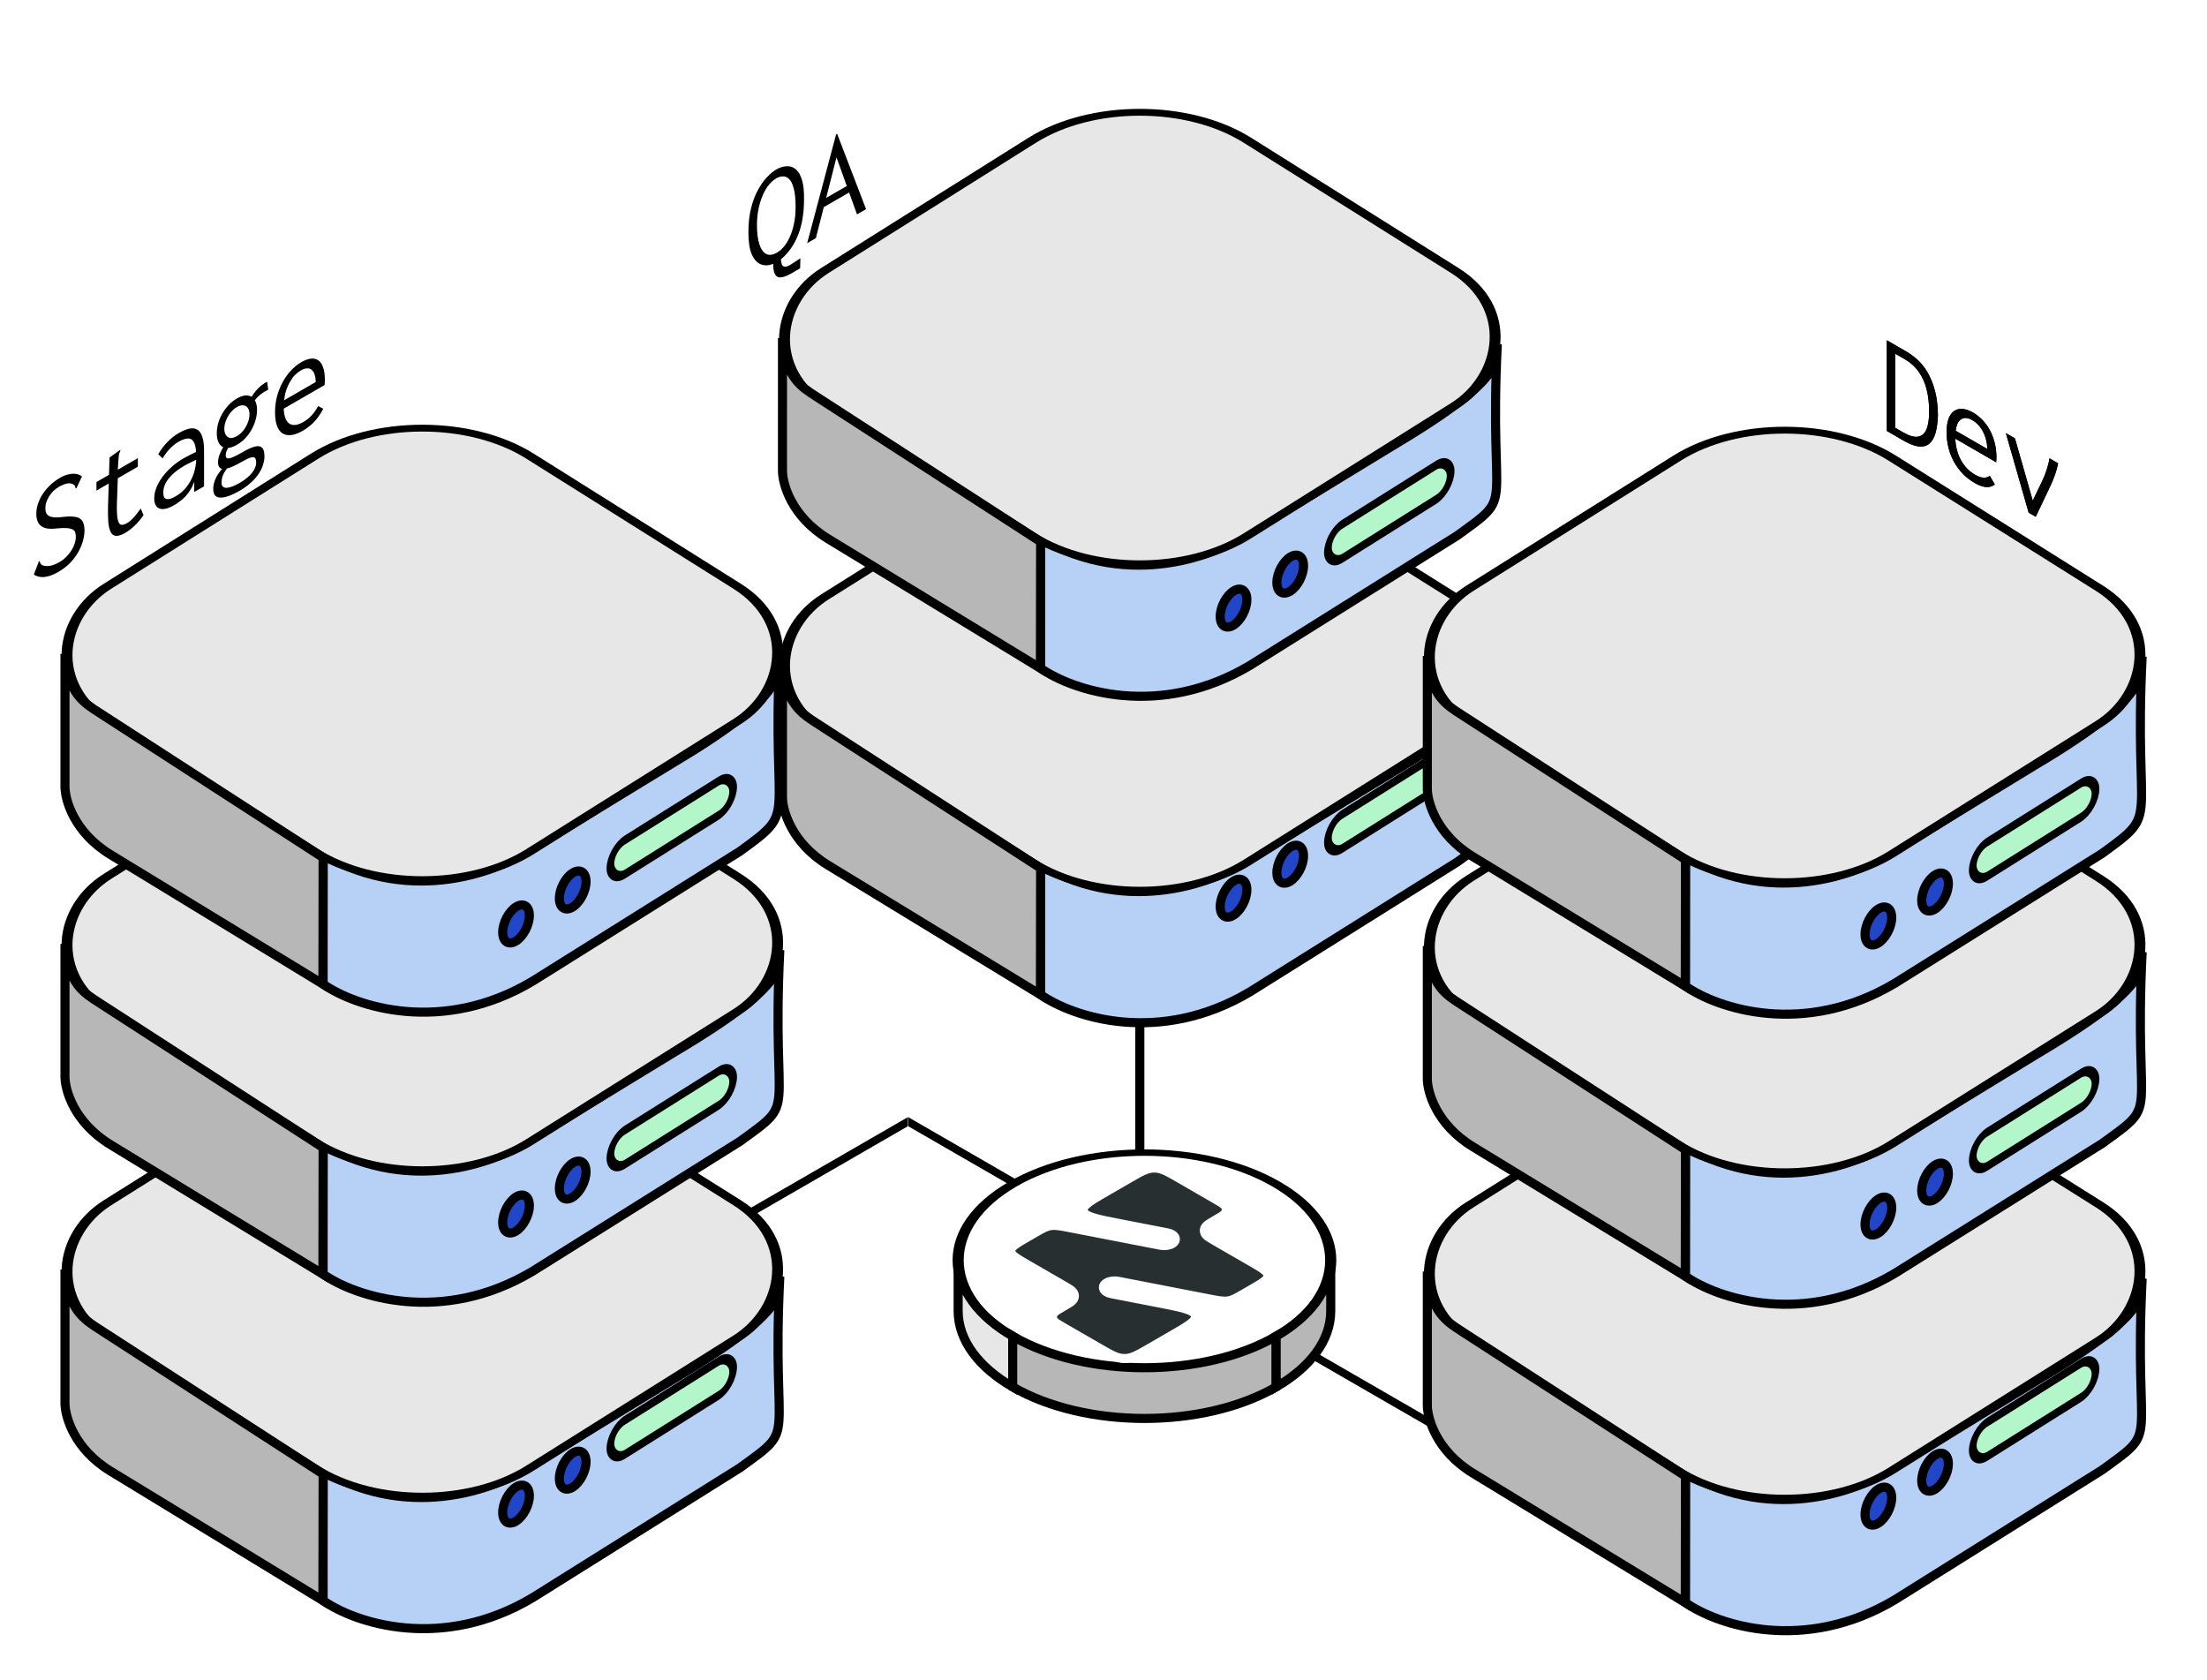 <svg width="243" height="185" viewBox="0 0 243 185" fill="none" xmlns="http://www.w3.org/2000/svg">
<path d="M6.423 62.969C5.859 63.294 5.351 63.481 4.898 63.529C4.455 63.571 4.062 63.483 3.721 63.265L4.219 61.969L4.275 61.793L4.372 61.801C4.39 61.865 4.413 61.937 4.441 62.017C4.469 62.086 4.533 62.155 4.635 62.225C4.875 62.321 5.152 62.347 5.466 62.305C5.79 62.257 6.155 62.115 6.561 61.881C6.82 61.731 7.055 61.553 7.268 61.345C7.489 61.121 7.679 60.889 7.836 60.649C8.002 60.393 8.127 60.139 8.21 59.889C8.302 59.622 8.349 59.371 8.349 59.137C8.349 58.955 8.33 58.801 8.293 58.673C8.265 58.539 8.205 58.441 8.113 58.377C8.03 58.297 7.914 58.241 7.767 58.209C7.619 58.166 7.429 58.142 7.198 58.137C6.968 58.131 6.69 58.142 6.367 58.169C5.767 58.249 5.291 58.235 4.94 58.129C4.598 58.006 4.353 57.811 4.206 57.545C4.067 57.273 3.998 56.95 3.998 56.577C3.998 56.086 4.104 55.598 4.316 55.113C4.529 54.617 4.829 54.155 5.217 53.729C5.614 53.286 6.085 52.907 6.63 52.593C6.944 52.411 7.245 52.291 7.531 52.233C7.827 52.158 8.099 52.139 8.349 52.177C8.607 52.209 8.834 52.302 9.028 52.457L8.487 53.601L8.404 53.777L8.321 53.761C8.312 53.681 8.293 53.606 8.265 53.537C8.238 53.467 8.173 53.398 8.071 53.329C7.85 53.211 7.614 53.182 7.365 53.241C7.115 53.289 6.82 53.411 6.478 53.609C6.247 53.742 6.039 53.899 5.854 54.081C5.679 54.257 5.526 54.451 5.397 54.665C5.268 54.878 5.166 55.097 5.092 55.321C5.028 55.529 4.995 55.729 4.995 55.921C4.995 56.102 5.014 56.257 5.051 56.385C5.088 56.513 5.152 56.619 5.245 56.705C5.337 56.79 5.462 56.857 5.619 56.905C5.785 56.947 5.988 56.969 6.229 56.969C6.478 56.963 6.778 56.939 7.129 56.897C7.554 56.854 7.905 56.854 8.182 56.897C8.469 56.923 8.69 57.003 8.847 57.137C9.014 57.254 9.129 57.422 9.194 57.641C9.268 57.854 9.305 58.115 9.305 58.425C9.305 58.883 9.203 59.395 9 59.961C8.806 60.51 8.496 61.051 8.071 61.585C7.647 62.118 7.097 62.579 6.423 62.969ZM13.794 58.665C13.388 58.899 13.055 59.011 12.796 59.001C12.538 58.99 12.339 58.859 12.201 58.609C12.062 58.347 11.97 57.974 11.924 57.489C11.887 56.998 11.877 56.395 11.896 55.681L12.062 50.369L13.101 49.625L13.24 49.529L13.254 49.633C13.208 49.734 13.166 49.833 13.129 49.929C13.101 50.019 13.078 50.161 13.06 50.353L12.935 52.233L12.977 52.497L12.88 55.193C12.852 56.019 12.87 56.638 12.935 57.049C13 57.449 13.115 57.686 13.281 57.761C13.448 57.825 13.669 57.777 13.947 57.617C14.251 57.441 14.519 57.217 14.75 56.945C14.99 56.667 15.24 56.347 15.498 55.985L15.803 56.721C15.489 57.169 15.166 57.553 14.833 57.873C14.501 58.193 14.154 58.457 13.794 58.665ZM10.621 53.073L15.18 50.441V51.385L10.621 54.017V53.073ZM19.226 55.593C18.505 56.009 17.951 56.142 17.563 55.993C17.175 55.833 16.981 55.459 16.981 54.873C16.981 54.478 17.064 54.078 17.23 53.673C17.397 53.257 17.623 52.859 17.91 52.481C18.205 52.086 18.547 51.718 18.935 51.377C19.323 51.035 19.734 50.739 20.168 50.489C20.325 50.398 20.482 50.313 20.639 50.233C20.805 50.137 20.976 50.049 21.152 49.969C21.337 49.873 21.526 49.785 21.72 49.705L21.748 50.569C21.581 50.633 21.41 50.71 21.235 50.801C21.069 50.875 20.902 50.955 20.736 51.041C20.57 51.126 20.408 51.214 20.251 51.305C19.919 51.497 19.614 51.705 19.337 51.929C19.06 52.153 18.819 52.387 18.616 52.633C18.413 52.878 18.256 53.134 18.145 53.401C18.034 53.667 17.979 53.945 17.979 54.233C17.979 54.457 18.011 54.63 18.076 54.753C18.15 54.859 18.247 54.926 18.367 54.953C18.487 54.969 18.625 54.953 18.782 54.905C18.949 54.851 19.129 54.769 19.323 54.657C19.683 54.449 20.002 54.201 20.279 53.913C20.565 53.609 20.805 53.273 21 52.905C21.203 52.531 21.355 52.129 21.457 51.697C21.558 51.265 21.609 50.809 21.609 50.329C21.609 49.603 21.535 49.081 21.387 48.761C21.24 48.441 21.018 48.281 20.722 48.281C20.436 48.275 20.067 48.403 19.614 48.665C19.309 48.841 19.009 49.083 18.713 49.393C18.418 49.691 18.15 50.049 17.91 50.465L17.424 50.009C17.72 49.497 18.062 49.043 18.45 48.649C18.838 48.254 19.249 47.931 19.683 47.681C20.099 47.441 20.477 47.281 20.819 47.201C21.161 47.121 21.452 47.15 21.692 47.289C21.942 47.411 22.131 47.665 22.26 48.049C22.399 48.427 22.468 48.963 22.468 49.657V53.545L21.387 54.169V53.049C21.267 53.385 21.12 53.689 20.944 53.961C20.778 54.227 20.598 54.465 20.404 54.673C20.21 54.87 20.011 55.043 19.808 55.193C19.605 55.353 19.411 55.486 19.226 55.593ZM26.376 54.041C25.932 54.297 25.53 54.486 25.17 54.609C24.819 54.737 24.514 54.795 24.256 54.785C24.006 54.779 23.812 54.699 23.674 54.545C23.544 54.385 23.48 54.145 23.48 53.825C23.48 53.526 23.535 53.227 23.646 52.929C23.757 52.63 23.9 52.355 24.076 52.105C24.26 51.838 24.459 51.606 24.671 51.409L25.087 51.457C24.921 51.67 24.787 51.865 24.685 52.041C24.584 52.217 24.51 52.393 24.464 52.569C24.417 52.755 24.394 52.955 24.394 53.169C24.394 53.35 24.441 53.483 24.533 53.569C24.625 53.665 24.755 53.713 24.921 53.713C25.096 53.707 25.304 53.662 25.544 53.577C25.794 53.486 26.076 53.35 26.39 53.169C26.814 52.923 27.156 52.673 27.415 52.417C27.683 52.166 27.881 51.913 28.011 51.657C28.14 51.411 28.205 51.177 28.205 50.953C28.205 50.718 28.168 50.547 28.094 50.441C28.02 50.334 27.868 50.31 27.637 50.369C27.406 50.427 27.055 50.593 26.584 50.865C26.26 51.051 25.965 51.206 25.697 51.329C25.429 51.451 25.189 51.537 24.976 51.585C24.764 51.633 24.584 51.646 24.436 51.625C24.297 51.587 24.191 51.51 24.117 51.393C24.043 51.275 24.006 51.11 24.006 50.897C24.006 50.619 24.071 50.315 24.2 49.985C24.339 49.649 24.524 49.297 24.755 48.929L25.226 49.089C25.133 49.259 25.059 49.409 25.004 49.537C24.948 49.654 24.907 49.763 24.879 49.865C24.861 49.95 24.852 50.041 24.852 50.137C24.852 50.307 24.907 50.414 25.018 50.457C25.138 50.494 25.341 50.457 25.628 50.345C25.914 50.222 26.302 50.019 26.791 49.737C27.281 49.454 27.678 49.273 27.983 49.193C28.288 49.102 28.519 49.097 28.676 49.177C28.842 49.251 28.958 49.382 29.022 49.569C29.087 49.755 29.119 49.982 29.119 50.249C29.119 50.537 29.069 50.838 28.967 51.153C28.875 51.473 28.722 51.795 28.51 52.121C28.297 52.457 28.015 52.785 27.664 53.105C27.313 53.435 26.884 53.747 26.376 54.041ZM26.085 48.977C25.632 49.238 25.239 49.353 24.907 49.321C24.574 49.278 24.316 49.118 24.131 48.841C23.956 48.547 23.868 48.166 23.868 47.697C23.868 47.227 23.956 46.75 24.131 46.265C24.316 45.774 24.574 45.321 24.907 44.905C25.239 44.478 25.632 44.134 26.085 43.873C26.547 43.606 26.939 43.497 27.263 43.545C27.595 43.577 27.849 43.734 28.025 44.017C28.209 44.294 28.302 44.667 28.302 45.137C28.302 45.606 28.209 46.091 28.025 46.593C27.849 47.078 27.595 47.534 27.263 47.961C26.939 48.371 26.547 48.71 26.085 48.977ZM26.085 48.017C26.353 47.862 26.588 47.657 26.791 47.401C27.004 47.129 27.17 46.835 27.29 46.521C27.41 46.206 27.47 45.905 27.47 45.617C27.47 45.318 27.41 45.086 27.29 44.921C27.17 44.745 27.004 44.649 26.791 44.633C26.588 44.601 26.353 44.662 26.085 44.817C25.817 44.971 25.577 45.185 25.364 45.457C25.161 45.713 24.999 45.998 24.879 46.313C24.759 46.617 24.699 46.918 24.699 47.217C24.699 47.505 24.759 47.737 24.879 47.913C24.999 48.089 25.161 48.193 25.364 48.225C25.577 48.241 25.817 48.171 26.085 48.017ZM27.928 44.265L27.54 43.961C27.808 43.497 28.085 43.113 28.371 42.809C28.667 42.489 29.013 42.23 29.41 42.033L29.535 42.905C29.23 43.049 28.944 43.225 28.676 43.433C28.408 43.641 28.159 43.918 27.928 44.265ZM33.373 47.409C32.911 47.675 32.491 47.838 32.112 47.897C31.734 47.945 31.406 47.889 31.128 47.729C30.861 47.563 30.653 47.289 30.505 46.905C30.357 46.51 30.283 46.009 30.283 45.401C30.283 44.782 30.357 44.19 30.505 43.625C30.662 43.054 30.87 42.534 31.128 42.065C31.396 41.579 31.706 41.15 32.057 40.777C32.417 40.398 32.796 40.094 33.193 39.865C33.553 39.657 33.891 39.531 34.205 39.489C34.519 39.446 34.791 39.502 35.022 39.657C35.253 39.801 35.433 40.054 35.563 40.417C35.701 40.774 35.77 41.251 35.77 41.849C35.77 41.934 35.766 42.027 35.757 42.129C35.757 42.214 35.752 42.302 35.743 42.393L31.239 44.993C31.258 45.451 31.327 45.822 31.447 46.105C31.567 46.377 31.724 46.569 31.918 46.681C32.112 46.782 32.334 46.814 32.583 46.777C32.842 46.734 33.115 46.63 33.401 46.465C33.623 46.337 33.831 46.19 34.025 46.025C34.218 45.849 34.399 45.654 34.565 45.441C34.74 45.211 34.897 44.966 35.036 44.705L35.59 45.009C35.415 45.355 35.212 45.681 34.981 45.985C34.759 46.283 34.514 46.547 34.246 46.777C33.978 47.017 33.687 47.227 33.373 47.409ZM31.281 44.073L34.759 42.065C34.759 41.723 34.717 41.443 34.634 41.225C34.56 40.99 34.449 40.819 34.302 40.713C34.163 40.59 33.992 40.539 33.789 40.561C33.595 40.566 33.373 40.641 33.124 40.785C32.902 40.913 32.69 41.078 32.486 41.281C32.292 41.478 32.112 41.721 31.946 42.009C31.78 42.286 31.637 42.598 31.517 42.945C31.406 43.286 31.327 43.662 31.281 44.073Z" fill="black"/>
<path d="M207.748 47.448V37.464L209.757 38.624C210.256 38.912 210.677 39.208 211.018 39.512C211.36 39.816 211.651 40.139 211.891 40.48C212.131 40.811 212.344 41.179 212.529 41.584C212.723 41.995 212.88 42.421 213 42.864C213.129 43.312 213.222 43.776 213.277 44.256C213.342 44.731 213.374 45.229 213.374 45.752C213.346 46.504 213.258 47.141 213.111 47.664C212.963 48.187 212.741 48.576 212.446 48.832C212.15 49.088 211.767 49.197 211.295 49.16C210.834 49.117 210.265 48.901 209.591 48.512L207.748 47.448ZM208.663 47.096L209.55 47.608C210.215 47.992 210.755 48.149 211.171 48.08C211.596 48.016 211.91 47.744 212.113 47.264C212.316 46.784 212.413 46.115 212.404 45.256C212.404 44.381 212.312 43.581 212.127 42.856C211.942 42.131 211.651 41.488 211.254 40.928C210.866 40.373 210.349 39.909 209.702 39.536L208.663 38.936V47.096ZM217.42 53.176C216.958 52.909 216.538 52.587 216.159 52.208C215.78 51.819 215.452 51.384 215.175 50.904C214.907 50.429 214.7 49.915 214.552 49.36C214.404 48.795 214.33 48.208 214.33 47.6C214.33 46.981 214.404 46.475 214.552 46.08C214.709 45.691 214.917 45.411 215.175 45.24C215.443 45.064 215.753 44.992 216.104 45.024C216.464 45.061 216.843 45.195 217.24 45.424C217.6 45.632 217.937 45.896 218.251 46.216C218.565 46.536 218.838 46.907 219.069 47.328C219.3 47.739 219.48 48.2 219.609 48.712C219.748 49.229 219.817 49.787 219.817 50.384C219.817 50.469 219.813 50.557 219.803 50.648C219.803 50.733 219.799 50.816 219.789 50.896L215.286 48.296C215.305 48.776 215.374 49.227 215.494 49.648C215.614 50.059 215.771 50.432 215.965 50.768C216.159 51.093 216.381 51.381 216.63 51.632C216.889 51.888 217.161 52.099 217.448 52.264C217.669 52.392 217.877 52.485 218.071 52.544C218.265 52.592 218.445 52.605 218.612 52.584C218.787 52.557 218.944 52.493 219.083 52.392L219.637 53.336C219.462 53.48 219.258 53.571 219.027 53.608C218.806 53.651 218.561 53.632 218.293 53.552C218.025 53.483 217.734 53.357 217.42 53.176ZM215.328 47.424L218.806 49.432C218.806 49.091 218.764 48.763 218.681 48.448C218.607 48.128 218.496 47.829 218.348 47.552C218.21 47.269 218.039 47.021 217.836 46.808C217.642 46.589 217.42 46.408 217.171 46.264C216.949 46.136 216.736 46.056 216.533 46.024C216.339 45.997 216.159 46.032 215.993 46.128C215.827 46.213 215.683 46.36 215.563 46.568C215.452 46.781 215.374 47.067 215.328 47.424ZM223.364 56.448L220.856 47.688L221.854 48.264L223.905 55.448L223.711 55.336L224.833 53.008C225.055 52.549 225.23 52.107 225.36 51.68C225.498 51.259 225.6 50.853 225.665 50.464L226.607 51.008C226.533 51.413 226.417 51.837 226.26 52.28C226.103 52.723 225.909 53.187 225.678 53.672L224.14 56.896L223.364 56.448Z" fill="black"/>
<path d="M207.748 47.448V37.464L209.757 38.624C210.256 38.912 210.677 39.208 211.018 39.512C211.36 39.816 211.651 40.139 211.891 40.48C212.131 40.811 212.344 41.179 212.529 41.584C212.723 41.995 212.88 42.421 213 42.864C213.129 43.312 213.222 43.776 213.277 44.256C213.342 44.731 213.374 45.229 213.374 45.752C213.346 46.504 213.258 47.141 213.111 47.664C212.963 48.187 212.741 48.576 212.446 48.832C212.15 49.088 211.767 49.197 211.295 49.16C210.834 49.117 210.265 48.901 209.591 48.512L207.748 47.448ZM208.663 47.096L209.55 47.608C210.215 47.992 210.755 48.149 211.171 48.08C211.596 48.016 211.91 47.744 212.113 47.264C212.316 46.784 212.413 46.115 212.404 45.256C212.404 44.381 212.312 43.581 212.127 42.856C211.942 42.131 211.651 41.488 211.254 40.928C210.866 40.373 210.349 39.909 209.702 39.536L208.663 38.936V47.096ZM217.42 53.176C216.958 52.909 216.538 52.587 216.159 52.208C215.78 51.819 215.452 51.384 215.175 50.904C214.907 50.429 214.7 49.915 214.552 49.36C214.404 48.795 214.33 48.208 214.33 47.6C214.33 46.981 214.404 46.475 214.552 46.08C214.709 45.691 214.917 45.411 215.175 45.24C215.443 45.064 215.753 44.992 216.104 45.024C216.464 45.061 216.843 45.195 217.24 45.424C217.6 45.632 217.937 45.896 218.251 46.216C218.565 46.536 218.838 46.907 219.069 47.328C219.3 47.739 219.48 48.2 219.609 48.712C219.748 49.229 219.817 49.787 219.817 50.384C219.817 50.469 219.813 50.557 219.803 50.648C219.803 50.733 219.799 50.816 219.789 50.896L215.286 48.296C215.305 48.776 215.374 49.227 215.494 49.648C215.614 50.059 215.771 50.432 215.965 50.768C216.159 51.093 216.381 51.381 216.63 51.632C216.889 51.888 217.161 52.099 217.448 52.264C217.669 52.392 217.877 52.485 218.071 52.544C218.265 52.592 218.445 52.605 218.612 52.584C218.787 52.557 218.944 52.493 219.083 52.392L219.637 53.336C219.462 53.48 219.258 53.571 219.027 53.608C218.806 53.651 218.561 53.632 218.293 53.552C218.025 53.483 217.734 53.357 217.42 53.176ZM215.328 47.424L218.806 49.432C218.806 49.091 218.764 48.763 218.681 48.448C218.607 48.128 218.496 47.829 218.348 47.552C218.21 47.269 218.039 47.021 217.836 46.808C217.642 46.589 217.42 46.408 217.171 46.264C216.949 46.136 216.736 46.056 216.533 46.024C216.339 45.997 216.159 46.032 215.993 46.128C215.827 46.213 215.683 46.36 215.563 46.568C215.452 46.781 215.374 47.067 215.328 47.424ZM223.364 56.448L220.856 47.688L221.854 48.264L223.905 55.448L223.711 55.336L224.833 53.008C225.055 52.549 225.23 52.107 225.36 51.68C225.498 51.259 225.6 50.853 225.665 50.464L226.607 51.008C226.533 51.413 226.417 51.837 226.26 52.28C226.103 52.723 225.909 53.187 225.678 53.672L224.14 56.896L223.364 56.448Z" fill="black"/>
<path d="M87.556 29.855C87.104 30.138 86.72 30.332 86.406 30.439C86.102 30.551 85.852 30.573 85.658 30.503C85.473 30.428 85.339 30.271 85.256 30.031C85.173 29.791 85.132 29.463 85.132 29.047C84.67 29.239 84.231 29.263 83.815 29.119C83.4 28.975 83.058 28.618 82.79 28.047C82.531 27.471 82.402 26.65 82.402 25.583C82.402 24.591 82.499 23.709 82.693 22.935C82.887 22.151 83.141 21.477 83.455 20.911C83.769 20.335 84.102 19.866 84.453 19.503C84.813 19.125 85.155 18.842 85.478 18.655C85.866 18.431 86.245 18.314 86.614 18.303C86.993 18.276 87.326 18.389 87.612 18.639C87.907 18.874 88.138 19.268 88.305 19.823C88.471 20.367 88.545 21.093 88.526 21.999C88.526 22.735 88.471 23.428 88.36 24.079C88.258 24.714 88.097 25.308 87.875 25.863C87.663 26.413 87.395 26.914 87.071 27.367C86.757 27.815 86.392 28.212 85.977 28.559C85.995 28.783 86.032 28.97 86.088 29.119C86.152 29.263 86.254 29.343 86.392 29.359C86.54 29.381 86.743 29.317 87.002 29.167L88.124 28.439L88.097 29.543L87.556 29.855ZM85.547 27.815C85.787 27.677 86.028 27.474 86.268 27.207C86.508 26.93 86.725 26.586 86.919 26.175C87.122 25.748 87.284 25.261 87.404 24.711C87.533 24.146 87.598 23.511 87.598 22.807C87.598 21.911 87.529 21.221 87.39 20.735C87.261 20.234 87.085 19.887 86.864 19.695C86.651 19.498 86.42 19.407 86.171 19.423C85.931 19.434 85.7 19.503 85.478 19.631C85.118 19.839 84.804 20.133 84.536 20.511C84.268 20.879 84.046 21.3 83.871 21.775C83.695 22.239 83.561 22.733 83.469 23.255C83.386 23.773 83.344 24.287 83.344 24.799C83.344 25.642 83.432 26.338 83.607 26.887C83.783 27.426 84.032 27.783 84.356 27.959C84.688 28.13 85.085 28.082 85.547 27.815ZM93.598 21.135L90.466 22.943L90.66 21.967L93.376 20.399L93.598 21.135ZM92.101 17.327L89.829 26.223L88.873 26.775L92.06 14.791L92.171 14.727L95.358 23.031L94.36 23.607L92.101 17.327Z" fill="black"/>
<g filter="url(#filter0_d_3086_1847)">
<line y1="-0.5" x2="60" y2="-0.5" transform="matrix(0.866 -0.5 0 1 48 150)" stroke="black" strokeDasharray="3 3"/>
</g>
<g filter="url(#filter1_d_3086_1847)">
<line y1="-0.5" x2="82" y2="-0.5" transform="matrix(0.866 0.5 0 1 100 120)" stroke="black" strokeDasharray="3 3"/>
</g>
<g filter="url(#filter2_d_3086_1847)">
<circle cx="16.748" cy="16.748" r="16.748" transform="matrix(0.866 0.5 -0.866 0.5 126.008 118)" fill="white" stroke="black" strokeLinejoin="bevel"/>
<path d="M105.496 134.748C105.496 138.018 107.792 140.979 111.504 143.122V148.705C107.792 146.562 105.496 143.601 105.496 140.331V134.748Z" fill="#E7E7E7" stroke="black" strokeLinejoin="bevel"/>
<path d="M111.502 143.122C119.512 147.747 132.5 147.747 140.51 143.122V148.705C132.5 153.33 119.512 153.33 111.502 148.705V143.122Z" fill="#B7B7B7" stroke="black" strokeLinejoin="bevel"/>
<path d="M146.52 134.748C146.52 138.018 144.224 140.979 140.512 143.122V148.705C144.224 146.562 146.52 143.601 146.52 140.331V134.748Z" fill="#B7B7B7" stroke="black" strokeLinejoin="bevel"/>
<path d="M133.815 130.334C134.427 129.981 134.733 129.804 134.877 129.608C135.077 129.332 135.074 129.021 134.868 128.744C134.721 128.546 134.412 128.368 133.793 128.01L133.793 128.01L129.812 125.712C128.53 124.972 127.889 124.602 127.097 124.599C126.305 124.597 125.671 124.963 124.403 125.695L121.965 127.102C120.011 128.23 119.034 128.794 119.286 129.395C119.538 129.995 120.859 130.252 123.502 130.764L128.551 131.744C129.432 131.915 129.702 132.56 129.051 132.936C128.72 133.127 128.229 133.193 127.781 133.106L117.888 131.186L117.888 131.186C116.797 130.974 116.251 130.869 115.724 130.939C115.197 131.01 114.793 131.243 113.986 131.709L113.181 132.173C111.914 132.905 111.28 133.271 111.284 133.729C111.288 134.186 111.929 134.556 113.211 135.296L117.063 137.52C117.682 137.877 117.991 138.056 118.138 138.254C118.344 138.53 118.347 138.842 118.146 139.117C118.003 139.314 117.697 139.491 117.085 139.844C116.473 140.198 116.167 140.374 116.024 140.571C115.823 140.846 115.826 141.158 116.032 141.435C116.179 141.633 116.488 141.811 117.107 142.168L121.088 144.467C122.37 145.207 123.011 145.577 123.803 145.58C124.596 145.582 125.23 145.216 126.498 144.484L126.498 144.484L128.935 143.077C130.889 141.949 131.866 141.384 131.614 140.784C131.362 140.184 130.041 139.927 127.398 139.414L122.35 138.435C121.469 138.264 121.198 137.619 121.85 137.243C122.18 137.052 122.672 136.986 123.119 137.073L133.012 138.992C134.104 139.204 134.649 139.31 135.176 139.24C135.703 139.169 136.107 138.936 136.914 138.47L136.914 138.47L137.719 138.005C138.987 137.273 139.621 136.907 139.616 136.45C139.612 135.993 138.971 135.623 137.689 134.882L133.837 132.659C133.219 132.301 132.909 132.123 132.762 131.925C132.556 131.648 132.553 131.337 132.754 131.061C132.897 130.865 133.203 130.688 133.815 130.334Z" fill="#272F30"/>
<path d="M133.815 130.334C134.427 129.981 134.733 129.804 134.877 129.608C135.077 129.332 135.074 129.021 134.868 128.744C134.721 128.546 134.412 128.368 133.793 128.01L133.793 128.01L129.812 125.712C128.53 124.972 127.889 124.602 127.097 124.599C126.305 124.597 125.671 124.963 124.403 125.695L121.965 127.102C120.011 128.23 119.034 128.794 119.286 129.395C119.538 129.995 120.859 130.252 123.502 130.764L128.551 131.744C129.432 131.915 129.702 132.56 129.051 132.936C128.72 133.127 128.229 133.193 127.781 133.106L117.888 131.186L117.888 131.186C116.797 130.974 116.251 130.869 115.724 130.939C115.197 131.01 114.793 131.243 113.986 131.709L113.181 132.173C111.914 132.905 111.28 133.271 111.284 133.729C111.288 134.186 111.929 134.556 113.211 135.296L117.063 137.52C117.682 137.877 117.991 138.056 118.138 138.254C118.344 138.53 118.347 138.842 118.146 139.117C118.003 139.314 117.697 139.491 117.085 139.844C116.473 140.198 116.167 140.374 116.024 140.571C115.823 140.846 115.826 141.158 116.032 141.435C116.179 141.633 116.488 141.811 117.107 142.168L121.088 144.467C122.37 145.207 123.011 145.577 123.803 145.58C124.596 145.582 125.23 145.216 126.498 144.484L126.498 144.484L128.935 143.077C130.889 141.949 131.866 141.384 131.614 140.784C131.362 140.184 130.041 139.927 127.398 139.414L122.35 138.435C121.469 138.264 121.198 137.619 121.85 137.243C122.18 137.052 122.672 136.986 123.119 137.073L133.012 138.992C134.104 139.204 134.649 139.31 135.176 139.24C135.703 139.169 136.107 138.936 136.914 138.47L136.914 138.47L137.719 138.005C138.987 137.273 139.621 136.907 139.616 136.45C139.612 135.993 138.971 135.623 137.689 134.882L133.837 132.659C133.219 132.301 132.909 132.123 132.762 131.925C132.556 131.648 132.553 131.337 132.754 131.061C132.897 130.865 133.203 130.688 133.815 130.334Z" stroke="white"/>
</g>
<g filter="url(#filter3_d_3086_1847)">
<path d="M74.276 147.767C88.008 139.612 85.237 138.253 85.861 136.554C84.925 155.582 88.008 152.863 81.454 157.62L58.672 171.891C48.685 177.871 39.115 174.722 35.578 172.23V157.96C45.565 163.668 55.135 159.659 58.672 157.28L74.276 147.767Z" fill="#B7D0F6"/>
<path d="M74.276 147.767C88.008 139.612 85.237 138.253 85.861 136.554C84.925 155.582 88.008 152.863 81.454 157.62L58.672 171.891C48.685 177.871 39.115 174.722 35.578 172.23V157.96C45.565 163.668 55.135 159.659 58.672 157.28L74.276 147.767Z" stroke="black"/>
</g>
<g filter="url(#filter4_d_3086_1847)">
<rect width="54.923" height="54.923" rx="14" transform="matrix(0.847 0.532 -0.847 0.532 46.5 106.654)" fill="#E7E7E7"/>
<rect width="54.923" height="54.923" rx="14" transform="matrix(0.847 0.532 -0.847 0.532 46.5 106.654)" stroke="black" strokeLinejoin="bevel"/>
</g>
<path d="M64.526 160.944C64.526 162.011 63.844 163.251 63.058 163.745C62.271 164.24 61.589 163.857 61.589 162.79C61.589 161.723 62.271 160.483 63.058 159.989C63.844 159.494 64.526 159.877 64.526 160.944Z" fill="#2246C8" stroke="black"/>
<path d="M58.286 164.682C58.286 165.749 57.604 166.989 56.818 167.483C56.031 167.978 55.349 167.595 55.349 166.528C55.349 165.461 56.031 164.221 56.818 163.726C57.604 163.232 58.286 163.614 58.286 164.682Z" fill="#2246C8" stroke="black"/>
<rect x="0.423" y="0.234" width="15.956" height="3.757" rx="1.878" transform="matrix(0.847 -0.532 0 1 66.85 157.356)" fill="#B3F6CA" stroke="black"/>
<g filter="url(#filter5_d_3086_1847)">
<path d="M10.898 142.33L35.577 158.3L35.554 172.23L12.148 157.96C8.153 155.513 7.154 151.957 7.154 150.485L7.154 135.776C7.444 140.193 9.337 141.311 10.898 142.33Z" fill="#B7B7B7"/>
<path d="M10.898 142.33L35.577 158.3L35.554 172.23L12.148 157.96C8.153 155.513 7.154 151.957 7.154 150.485L7.154 135.776C7.444 140.193 9.337 141.311 10.898 142.33Z" stroke="black"/>
</g>
<path d="M74.276 115.827C88.008 107.672 85.237 106.313 85.861 104.614C84.925 123.642 88.008 120.923 81.454 125.68L58.672 139.951C48.685 145.931 39.115 142.782 35.578 140.291V126.02C45.565 131.728 55.135 127.719 58.672 125.34L74.276 115.827Z" fill="#B7D0F6" stroke="black"/>
<rect width="54.923" height="54.923" rx="14" transform="matrix(0.847 0.532 -0.847 0.532 46.5 74.715)" fill="#E7E7E7" stroke="black" strokeLinejoin="bevel"/>
<path d="M64.526 129.004C64.526 130.072 63.844 131.311 63.058 131.806C62.271 132.3 61.589 131.918 61.589 130.851C61.589 129.783 62.271 128.544 63.058 128.049C63.844 127.555 64.526 127.937 64.526 129.004Z" fill="#2246C8" stroke="black"/>
<path d="M58.286 132.743C58.286 133.81 57.604 135.05 56.818 135.544C56.031 136.039 55.349 135.656 55.349 134.589C55.349 133.522 56.031 132.282 56.818 131.787C57.604 131.293 58.286 131.675 58.286 132.743Z" fill="#2246C8" stroke="black"/>
<rect x="0.423" y="0.234" width="15.956" height="3.757" rx="1.878" transform="matrix(0.847 -0.532 0 1 66.85 125.416)" fill="#B3F6CA" stroke="black"/>
<path d="M10.898 110.391L35.577 126.36L35.554 140.291L12.148 126.02C8.153 123.574 7.154 120.018 7.154 118.545L7.155 103.935C7.444 108.352 9.337 109.371 10.898 110.391Z" fill="#B7B7B7" stroke="black"/>
<path d="M74.276 83.889C88.008 75.734 85.237 73.766 85.861 72.067C84.925 91.095 88.008 88.986 81.454 93.742L58.672 108.013C48.685 113.993 39.115 110.844 35.578 108.353V94.082C45.565 99.79 55.135 95.781 58.672 93.403L74.276 83.889Z" fill="#B7D0F6" stroke="black"/>
<rect width="54.923" height="54.923" rx="14" transform="matrix(0.847 0.532 -0.847 0.532 46.5 42.776)" fill="#E7E7E7" stroke="black" strokeLinejoin="bevel"/>
<path d="M64.526 97.066C64.526 98.134 63.844 99.374 63.058 99.868C62.271 100.362 61.589 99.98 61.589 98.913C61.589 97.845 62.271 96.606 63.058 96.111C63.844 95.617 64.526 95.999 64.526 97.066Z" fill="#2246C8" stroke="black"/>
<path d="M58.286 100.804C58.286 101.871 57.604 103.111 56.818 103.606C56.031 104.1 55.349 103.718 55.349 102.65C55.349 101.583 56.031 100.343 56.818 99.849C57.604 99.354 58.286 99.737 58.286 100.804Z" fill="#2246C8" stroke="black"/>
<rect x="0.423" y="0.234" width="15.956" height="3.757" rx="1.878" transform="matrix(0.847 -0.532 0 1 66.85 93.478)" fill="#B3F6CA" stroke="black"/>
<path d="M10.898 78.452L35.577 94.422L35.554 108.352L12.148 94.082C8.153 91.635 7.154 88.079 7.154 86.607L7.155 71.997C7.444 76.414 9.337 77.433 10.898 78.452Z" fill="#B7B7B7" stroke="black"/>
<line x1="125.5" y1="127" x2="125.5" y2="95" stroke="black" strokeDasharray="3 3"/>
<g filter="url(#filter6_d_3086_1847)">
<path d="M153.276 81.052C167.008 72.897 164.237 71.538 164.861 69.839C163.925 88.867 167.008 86.148 160.454 90.905L137.672 105.176C127.686 111.156 118.115 108.007 114.578 105.516V91.245C124.565 96.953 134.135 92.944 137.672 90.566L153.276 81.052Z" fill="#B7D0F6"/>
<path d="M153.276 81.052C167.008 72.897 164.237 71.538 164.861 69.839C163.925 88.867 167.008 86.148 160.454 90.905L137.672 105.176C127.686 111.156 118.115 108.007 114.578 105.516V91.245C124.565 96.953 134.135 92.944 137.672 90.566L153.276 81.052Z" stroke="black"/>
</g>
<g filter="url(#filter7_d_3086_1847)">
<rect width="54.923" height="54.923" rx="14" transform="matrix(0.847 0.532 -0.847 0.532 125.5 39.939)" fill="#E7E7E7"/>
<rect width="54.923" height="54.923" rx="14" transform="matrix(0.847 0.532 -0.847 0.532 125.5 39.939)" stroke="black" strokeLinejoin="bevel"/>
</g>
<path d="M143.526 94.229C143.526 95.296 142.844 96.536 142.058 97.031C141.271 97.525 140.589 97.142 140.589 96.075C140.589 95.008 141.271 93.768 142.058 93.274C142.844 92.779 143.526 93.162 143.526 94.229Z" fill="#2246C8" stroke="black"/>
<path d="M137.286 97.967C137.286 99.034 136.604 100.274 135.818 100.768C135.031 101.263 134.349 100.88 134.349 99.813C134.349 98.746 135.031 97.506 135.818 97.011C136.604 96.517 137.286 96.9 137.286 97.967Z" fill="#2246C8" stroke="black"/>
<rect x="0.423" y="0.234" width="15.956" height="3.757" rx="1.878" transform="matrix(0.847 -0.532 0 1 145.85 90.641)" fill="#B3F6CA" stroke="black"/>
<g filter="url(#filter8_d_3086_1847)">
<path d="M89.898 75.615L114.577 91.585L114.554 105.515L91.148 91.245C87.153 88.799 86.154 85.242 86.154 83.77L86.154 69.061C86.444 73.479 88.337 74.596 89.898 75.615Z" fill="#B7B7B7"/>
<path d="M89.898 75.615L114.577 91.585L114.554 105.515L91.148 91.245C87.153 88.799 86.154 85.242 86.154 83.77L86.154 69.061C86.444 73.479 88.337 74.596 89.898 75.615Z" stroke="black"/>
</g>
<path d="M153.276 49.112C167.008 40.957 164.237 39.598 164.861 37.899C163.925 56.927 167.008 54.209 160.454 58.965L137.672 73.236C127.686 79.216 118.115 76.067 114.578 73.576V59.305C124.565 65.013 134.135 61.004 137.672 58.626L153.276 49.112Z" fill="#B7D0F6" stroke="black"/>
<rect width="54.923" height="54.923" rx="14" transform="matrix(0.847 0.532 -0.847 0.532 125.5 8)" fill="#E7E7E7" stroke="black" strokeLinejoin="bevel"/>
<path d="M143.526 62.289C143.526 63.357 142.844 64.597 142.058 65.091C141.271 65.585 140.589 65.203 140.589 64.136C140.589 63.069 141.271 61.829 142.058 61.334C142.844 60.84 143.526 61.222 143.526 62.289Z" fill="#2246C8" stroke="black"/>
<path d="M137.286 66.028C137.286 67.095 136.604 68.335 135.818 68.829C135.031 69.324 134.349 68.941 134.349 67.874C134.349 66.807 135.031 65.567 135.818 65.073C136.604 64.578 137.286 64.961 137.286 66.028Z" fill="#2246C8" stroke="black"/>
<rect x="0.423" y="0.234" width="15.956" height="3.757" rx="1.878" transform="matrix(0.847 -0.532 0 1 145.85 58.701)" fill="#B3F6CA" stroke="black"/>
<path d="M89.898 43.676L114.577 59.645L114.554 73.576L91.148 59.306C87.153 56.859 86.154 53.303 86.154 51.831L86.155 37.22C86.444 41.637 88.337 42.657 89.898 43.676Z" fill="#B7B7B7" stroke="black"/>
<g filter="url(#filter9_d_3086_1847)">
<path d="M224.276 147.99C238.008 139.836 235.237 138.477 235.861 136.778C234.925 155.805 238.008 153.087 231.454 157.844L208.672 172.114C198.686 178.094 189.115 174.946 185.578 172.454V158.184C195.565 163.892 205.135 159.882 208.672 157.504L224.276 147.99Z" fill="#B7D0F6"/>
<path d="M224.276 147.99C238.008 139.836 235.237 138.477 235.861 136.778C234.925 155.805 238.008 153.087 231.454 157.844L208.672 172.114C198.686 178.094 189.115 174.946 185.578 172.454V158.184C195.565 163.892 205.135 159.882 208.672 157.504L224.276 147.99Z" stroke="black"/>
</g>
<g filter="url(#filter10_d_3086_1847)">
<rect width="54.923" height="54.923" rx="14" transform="matrix(0.847 0.532 -0.847 0.532 196.5 106.877)" fill="#E7E7E7"/>
<rect width="54.923" height="54.923" rx="14" transform="matrix(0.847 0.532 -0.847 0.532 196.5 106.877)" stroke="black" strokeLinejoin="bevel"/>
</g>
<path d="M214.526 161.167C214.526 162.235 213.844 163.475 213.058 163.969C212.271 164.463 211.589 164.081 211.589 163.014C211.589 161.946 212.271 160.707 213.058 160.212C213.844 159.718 214.526 160.1 214.526 161.167Z" fill="#2246C8" stroke="black"/>
<path d="M208.286 164.905C208.286 165.973 207.604 167.212 206.818 167.707C206.031 168.201 205.349 167.819 205.349 166.751C205.349 165.684 206.031 164.444 206.818 163.95C207.604 163.456 208.286 163.838 208.286 164.905Z" fill="#2246C8" stroke="black"/>
<rect x="0.423" y="0.234" width="15.956" height="3.757" rx="1.878" transform="matrix(0.847 -0.532 0 1 216.85 157.579)" fill="#B3F6CA" stroke="black"/>
<g filter="url(#filter11_d_3086_1847)">
<path d="M160.898 142.554L185.577 158.523L185.554 172.454L162.148 158.183C158.153 155.737 157.154 152.181 157.154 150.708L157.154 136C157.444 140.417 159.337 141.534 160.898 142.554Z" fill="#B7B7B7"/>
<path d="M160.898 142.554L185.577 158.523L185.554 172.454L162.148 158.183C158.153 155.737 157.154 152.181 157.154 150.708L157.154 136C157.444 140.417 159.337 141.534 160.898 142.554Z" stroke="black"/>
</g>
<path d="M224.276 116.05C238.008 107.896 235.237 106.537 235.861 104.838C234.925 123.865 238.008 121.147 231.454 125.904L208.672 140.174C198.686 146.154 189.115 143.006 185.578 140.514V126.244C195.565 131.952 205.135 127.943 208.672 125.564L224.276 116.05Z" fill="#B7D0F6" stroke="black"/>
<rect width="54.923" height="54.923" rx="14" transform="matrix(0.847 0.532 -0.847 0.532 196.5 74.939)" fill="#E7E7E7" stroke="black" strokeLinejoin="bevel"/>
<path d="M214.526 129.228C214.526 130.295 213.844 131.535 213.058 132.03C212.271 132.524 211.589 132.142 211.589 131.074C211.589 130.007 212.271 128.767 213.058 128.273C213.844 127.778 214.526 128.161 214.526 129.228Z" fill="#2246C8" stroke="black"/>
<path d="M208.286 132.966C208.286 134.034 207.604 135.273 206.818 135.768C206.031 136.262 205.349 135.88 205.349 134.813C205.349 133.745 206.031 132.505 206.818 132.011C207.604 131.517 208.286 131.899 208.286 132.966Z" fill="#2246C8" stroke="black"/>
<rect x="0.423" y="0.234" width="15.956" height="3.757" rx="1.878" transform="matrix(0.847 -0.532 0 1 216.85 125.639)" fill="#B3F6CA" stroke="black"/>
<path d="M160.898 110.614L185.577 126.584L185.554 140.515L162.148 126.244C158.153 123.798 157.154 120.241 157.154 118.769L157.155 104.159C157.444 108.576 159.337 109.595 160.898 110.614Z" fill="#B7B7B7" stroke="black"/>
<path d="M224.276 84.112C238.008 75.958 235.237 73.99 235.861 72.291C234.925 91.318 238.008 89.209 231.454 93.966L208.672 108.236C198.686 114.216 189.115 111.068 185.578 108.576V94.306C195.565 100.014 205.135 96.005 208.672 93.626L224.276 84.112Z" fill="#B7D0F6" stroke="black"/>
<rect width="54.923" height="54.923" rx="14" transform="matrix(0.847 0.532 -0.847 0.532 196.5 43)" fill="#E7E7E7" stroke="black" strokeLinejoin="bevel"/>
<path d="M214.526 97.29C214.526 98.357 213.844 99.597 213.058 100.092C212.271 100.586 211.589 100.204 211.589 99.136C211.589 98.069 212.271 96.829 213.058 96.335C213.844 95.84 214.526 96.223 214.526 97.29Z" fill="#2246C8" stroke="black"/>
<path d="M208.286 101.028C208.286 102.095 207.604 103.335 206.818 103.829C206.031 104.324 205.349 103.941 205.349 102.874C205.349 101.807 206.031 100.567 206.818 100.073C207.604 99.578 208.286 99.961 208.286 101.028Z" fill="#2246C8" stroke="black"/>
<rect x="0.423" y="0.234" width="15.956" height="3.757" rx="1.878" transform="matrix(0.847 -0.532 0 1 216.85 93.701)" fill="#B3F6CA" stroke="black"/>
<path d="M160.898 78.676L185.577 94.645L185.554 108.576L162.148 94.305C158.153 91.859 157.154 88.303 157.154 86.831L157.155 72.22C157.444 76.637 159.337 77.657 160.898 78.676Z" fill="#B7B7B7" stroke="black"/>
<defs>
<filter id="filter0_d_3086_1847" x="44" y="119" width="59.961" height="39" filterUnits="userSpaceOnUse" colorInterpolationFilters="sRGB">
<feFlood flood-opacity="0" result="BackgroundImageFix"/>
<feColorMatrix in="SourceAlpha" type="matrix" values="0 0 0 0 0 0 0 0 0 0 0 0 0 0 0 0 0 0 127 0" result="hardAlpha"/>
<feOffset dy="4"/>
<feGaussianBlur stdDeviation="2"/>
<feComposite in2="hardAlpha" operator="out"/>
<feColorMatrix type="matrix" values="0 0 0 0 0 0 0 0 0 0 0 0 0 0 0 0 0 0 0.25 0"/>
<feBlend mode="normal" in2="BackgroundImageFix" result="effect1_dropShadow_3086_1847"/>
<feBlend mode="normal" in="SourceGraphic" in2="effect1_dropShadow_3086_1847" result="shape"/>
</filter>
<filter id="filter1_d_3086_1847" x="96" y="119" width="79.014" height="50" filterUnits="userSpaceOnUse" colorInterpolationFilters="sRGB">
<feFlood flood-opacity="0" result="BackgroundImageFix"/>
<feColorMatrix in="SourceAlpha" type="matrix" values="0 0 0 0 0 0 0 0 0 0 0 0 0 0 0 0 0 0 127 0" result="hardAlpha"/>
<feOffset dy="4"/>
<feGaussianBlur stdDeviation="2"/>
<feComposite in2="hardAlpha" operator="out"/>
<feColorMatrix type="matrix" values="0 0 0 0 0 0 0 0 0 0 0 0 0 0 0 0 0 0 0.25 0"/>
<feBlend mode="normal" in2="BackgroundImageFix" result="effect1_dropShadow_3086_1847"/>
<feBlend mode="normal" in="SourceGraphic" in2="effect1_dropShadow_3086_1847" result="shape"/>
</filter>
<filter id="filter2_d_3086_1847" x="100.883" y="122.552" width="50.25" height="38.122" filterUnits="userSpaceOnUse" colorInterpolationFilters="sRGB">
<feFlood flood-opacity="0" result="BackgroundImageFix"/>
<feColorMatrix in="SourceAlpha" type="matrix" values="0 0 0 0 0 0 0 0 0 0 0 0 0 0 0 0 0 0 127 0" result="hardAlpha"/>
<feOffset dy="4"/>
<feGaussianBlur stdDeviation="2"/>
<feComposite in2="hardAlpha" operator="out"/>
<feColorMatrix type="matrix" values="0 0 0 0 0 0 0 0 0 0 0 0 0 0 0 0 0 0 0.25 0"/>
<feBlend mode="normal" in2="BackgroundImageFix" result="effect1_dropShadow_3086_1847"/>
<feBlend mode="normal" in="SourceGraphic" in2="effect1_dropShadow_3086_1847" result="shape"/>
</filter>
<filter id="filter3_d_3086_1847" x="31.078" y="136.382" width="59.283" height="47.438" filterUnits="userSpaceOnUse" colorInterpolationFilters="sRGB">
<feFlood flood-opacity="0" result="BackgroundImageFix"/>
<feColorMatrix in="SourceAlpha" type="matrix" values="0 0 0 0 0 0 0 0 0 0 0 0 0 0 0 0 0 0 127 0" result="hardAlpha"/>
<feOffset dy="4"/>
<feGaussianBlur stdDeviation="2"/>
<feComposite in2="hardAlpha" operator="out"/>
<feColorMatrix type="matrix" values="0 0 0 0 0 0 0 0 0 0 0 0 0 0 0 0 0 0 0.25 0"/>
<feBlend mode="normal" in2="BackgroundImageFix" result="effect1_dropShadow_3086_1847"/>
<feBlend mode="normal" in="SourceGraphic" in2="effect1_dropShadow_3086_1847" result="shape"/>
</filter>
<filter id="filter4_d_3086_1847" x="2.344" y="110.642" width="88.312" height="58.482" filterUnits="userSpaceOnUse" colorInterpolationFilters="sRGB">
<feFlood flood-opacity="0" result="BackgroundImageFix"/>
<feColorMatrix in="SourceAlpha" type="matrix" values="0 0 0 0 0 0 0 0 0 0 0 0 0 0 0 0 0 0 127 0" result="hardAlpha"/>
<feOffset dy="4"/>
<feGaussianBlur stdDeviation="2"/>
<feComposite in2="hardAlpha" operator="out"/>
<feColorMatrix type="matrix" values="0 0 0 0 0 0 0 0 0 0 0 0 0 0 0 0 0 0 0.25 0"/>
<feBlend mode="normal" in2="BackgroundImageFix" result="effect1_dropShadow_3086_1847"/>
<feBlend mode="normal" in="SourceGraphic" in2="effect1_dropShadow_3086_1847" result="shape"/>
</filter>
<filter id="filter5_d_3086_1847" x="2.654" y="135.744" width="37.424" height="45.376" filterUnits="userSpaceOnUse" colorInterpolationFilters="sRGB">
<feFlood flood-opacity="0" result="BackgroundImageFix"/>
<feColorMatrix in="SourceAlpha" type="matrix" values="0 0 0 0 0 0 0 0 0 0 0 0 0 0 0 0 0 0 127 0" result="hardAlpha"/>
<feOffset dy="4"/>
<feGaussianBlur stdDeviation="2"/>
<feComposite in2="hardAlpha" operator="out"/>
<feColorMatrix type="matrix" values="0 0 0 0 0 0 0 0 0 0 0 0 0 0 0 0 0 0 0.25 0"/>
<feBlend mode="normal" in2="BackgroundImageFix" result="effect1_dropShadow_3086_1847"/>
<feBlend mode="normal" in="SourceGraphic" in2="effect1_dropShadow_3086_1847" result="shape"/>
</filter>
<filter id="filter6_d_3086_1847" x="110.078" y="69.667" width="59.283" height="47.438" filterUnits="userSpaceOnUse" colorInterpolationFilters="sRGB">
<feFlood flood-opacity="0" result="BackgroundImageFix"/>
<feColorMatrix in="SourceAlpha" type="matrix" values="0 0 0 0 0 0 0 0 0 0 0 0 0 0 0 0 0 0 127 0" result="hardAlpha"/>
<feOffset dy="4"/>
<feGaussianBlur stdDeviation="2"/>
<feComposite in2="hardAlpha" operator="out"/>
<feColorMatrix type="matrix" values="0 0 0 0 0 0 0 0 0 0 0 0 0 0 0 0 0 0 0.25 0"/>
<feBlend mode="normal" in2="BackgroundImageFix" result="effect1_dropShadow_3086_1847"/>
<feBlend mode="normal" in="SourceGraphic" in2="effect1_dropShadow_3086_1847" result="shape"/>
</filter>
<filter id="filter7_d_3086_1847" x="81.344" y="43.927" width="88.312" height="58.482" filterUnits="userSpaceOnUse" colorInterpolationFilters="sRGB">
<feFlood flood-opacity="0" result="BackgroundImageFix"/>
<feColorMatrix in="SourceAlpha" type="matrix" values="0 0 0 0 0 0 0 0 0 0 0 0 0 0 0 0 0 0 127 0" result="hardAlpha"/>
<feOffset dy="4"/>
<feGaussianBlur stdDeviation="2"/>
<feComposite in2="hardAlpha" operator="out"/>
<feColorMatrix type="matrix" values="0 0 0 0 0 0 0 0 0 0 0 0 0 0 0 0 0 0 0.25 0"/>
<feBlend mode="normal" in2="BackgroundImageFix" result="effect1_dropShadow_3086_1847"/>
<feBlend mode="normal" in="SourceGraphic" in2="effect1_dropShadow_3086_1847" result="shape"/>
</filter>
<filter id="filter8_d_3086_1847" x="81.654" y="69.029" width="37.424" height="45.376" filterUnits="userSpaceOnUse" colorInterpolationFilters="sRGB">
<feFlood flood-opacity="0" result="BackgroundImageFix"/>
<feColorMatrix in="SourceAlpha" type="matrix" values="0 0 0 0 0 0 0 0 0 0 0 0 0 0 0 0 0 0 127 0" result="hardAlpha"/>
<feOffset dy="4"/>
<feGaussianBlur stdDeviation="2"/>
<feComposite in2="hardAlpha" operator="out"/>
<feColorMatrix type="matrix" values="0 0 0 0 0 0 0 0 0 0 0 0 0 0 0 0 0 0 0.25 0"/>
<feBlend mode="normal" in2="BackgroundImageFix" result="effect1_dropShadow_3086_1847"/>
<feBlend mode="normal" in="SourceGraphic" in2="effect1_dropShadow_3086_1847" result="shape"/>
</filter>
<filter id="filter9_d_3086_1847" x="181.078" y="136.605" width="59.283" height="47.438" filterUnits="userSpaceOnUse" colorInterpolationFilters="sRGB">
<feFlood flood-opacity="0" result="BackgroundImageFix"/>
<feColorMatrix in="SourceAlpha" type="matrix" values="0 0 0 0 0 0 0 0 0 0 0 0 0 0 0 0 0 0 127 0" result="hardAlpha"/>
<feOffset dy="4"/>
<feGaussianBlur stdDeviation="2"/>
<feComposite in2="hardAlpha" operator="out"/>
<feColorMatrix type="matrix" values="0 0 0 0 0 0 0 0 0 0 0 0 0 0 0 0 0 0 0.25 0"/>
<feBlend mode="normal" in2="BackgroundImageFix" result="effect1_dropShadow_3086_1847"/>
<feBlend mode="normal" in="SourceGraphic" in2="effect1_dropShadow_3086_1847" result="shape"/>
</filter>
<filter id="filter10_d_3086_1847" x="152.344" y="110.866" width="88.312" height="58.482" filterUnits="userSpaceOnUse" colorInterpolationFilters="sRGB">
<feFlood flood-opacity="0" result="BackgroundImageFix"/>
<feColorMatrix in="SourceAlpha" type="matrix" values="0 0 0 0 0 0 0 0 0 0 0 0 0 0 0 0 0 0 127 0" result="hardAlpha"/>
<feOffset dy="4"/>
<feGaussianBlur stdDeviation="2"/>
<feComposite in2="hardAlpha" operator="out"/>
<feColorMatrix type="matrix" values="0 0 0 0 0 0 0 0 0 0 0 0 0 0 0 0 0 0 0.25 0"/>
<feBlend mode="normal" in2="BackgroundImageFix" result="effect1_dropShadow_3086_1847"/>
<feBlend mode="normal" in="SourceGraphic" in2="effect1_dropShadow_3086_1847" result="shape"/>
</filter>
<filter id="filter11_d_3086_1847" x="152.654" y="135.967" width="37.424" height="45.376" filterUnits="userSpaceOnUse" colorInterpolationFilters="sRGB">
<feFlood flood-opacity="0" result="BackgroundImageFix"/>
<feColorMatrix in="SourceAlpha" type="matrix" values="0 0 0 0 0 0 0 0 0 0 0 0 0 0 0 0 0 0 127 0" result="hardAlpha"/>
<feOffset dy="4"/>
<feGaussianBlur stdDeviation="2"/>
<feComposite in2="hardAlpha" operator="out"/>
<feColorMatrix type="matrix" values="0 0 0 0 0 0 0 0 0 0 0 0 0 0 0 0 0 0 0.25 0"/>
<feBlend mode="normal" in2="BackgroundImageFix" result="effect1_dropShadow_3086_1847"/>
<feBlend mode="normal" in="SourceGraphic" in2="effect1_dropShadow_3086_1847" result="shape"/>
</filter>
</defs>
</svg>

